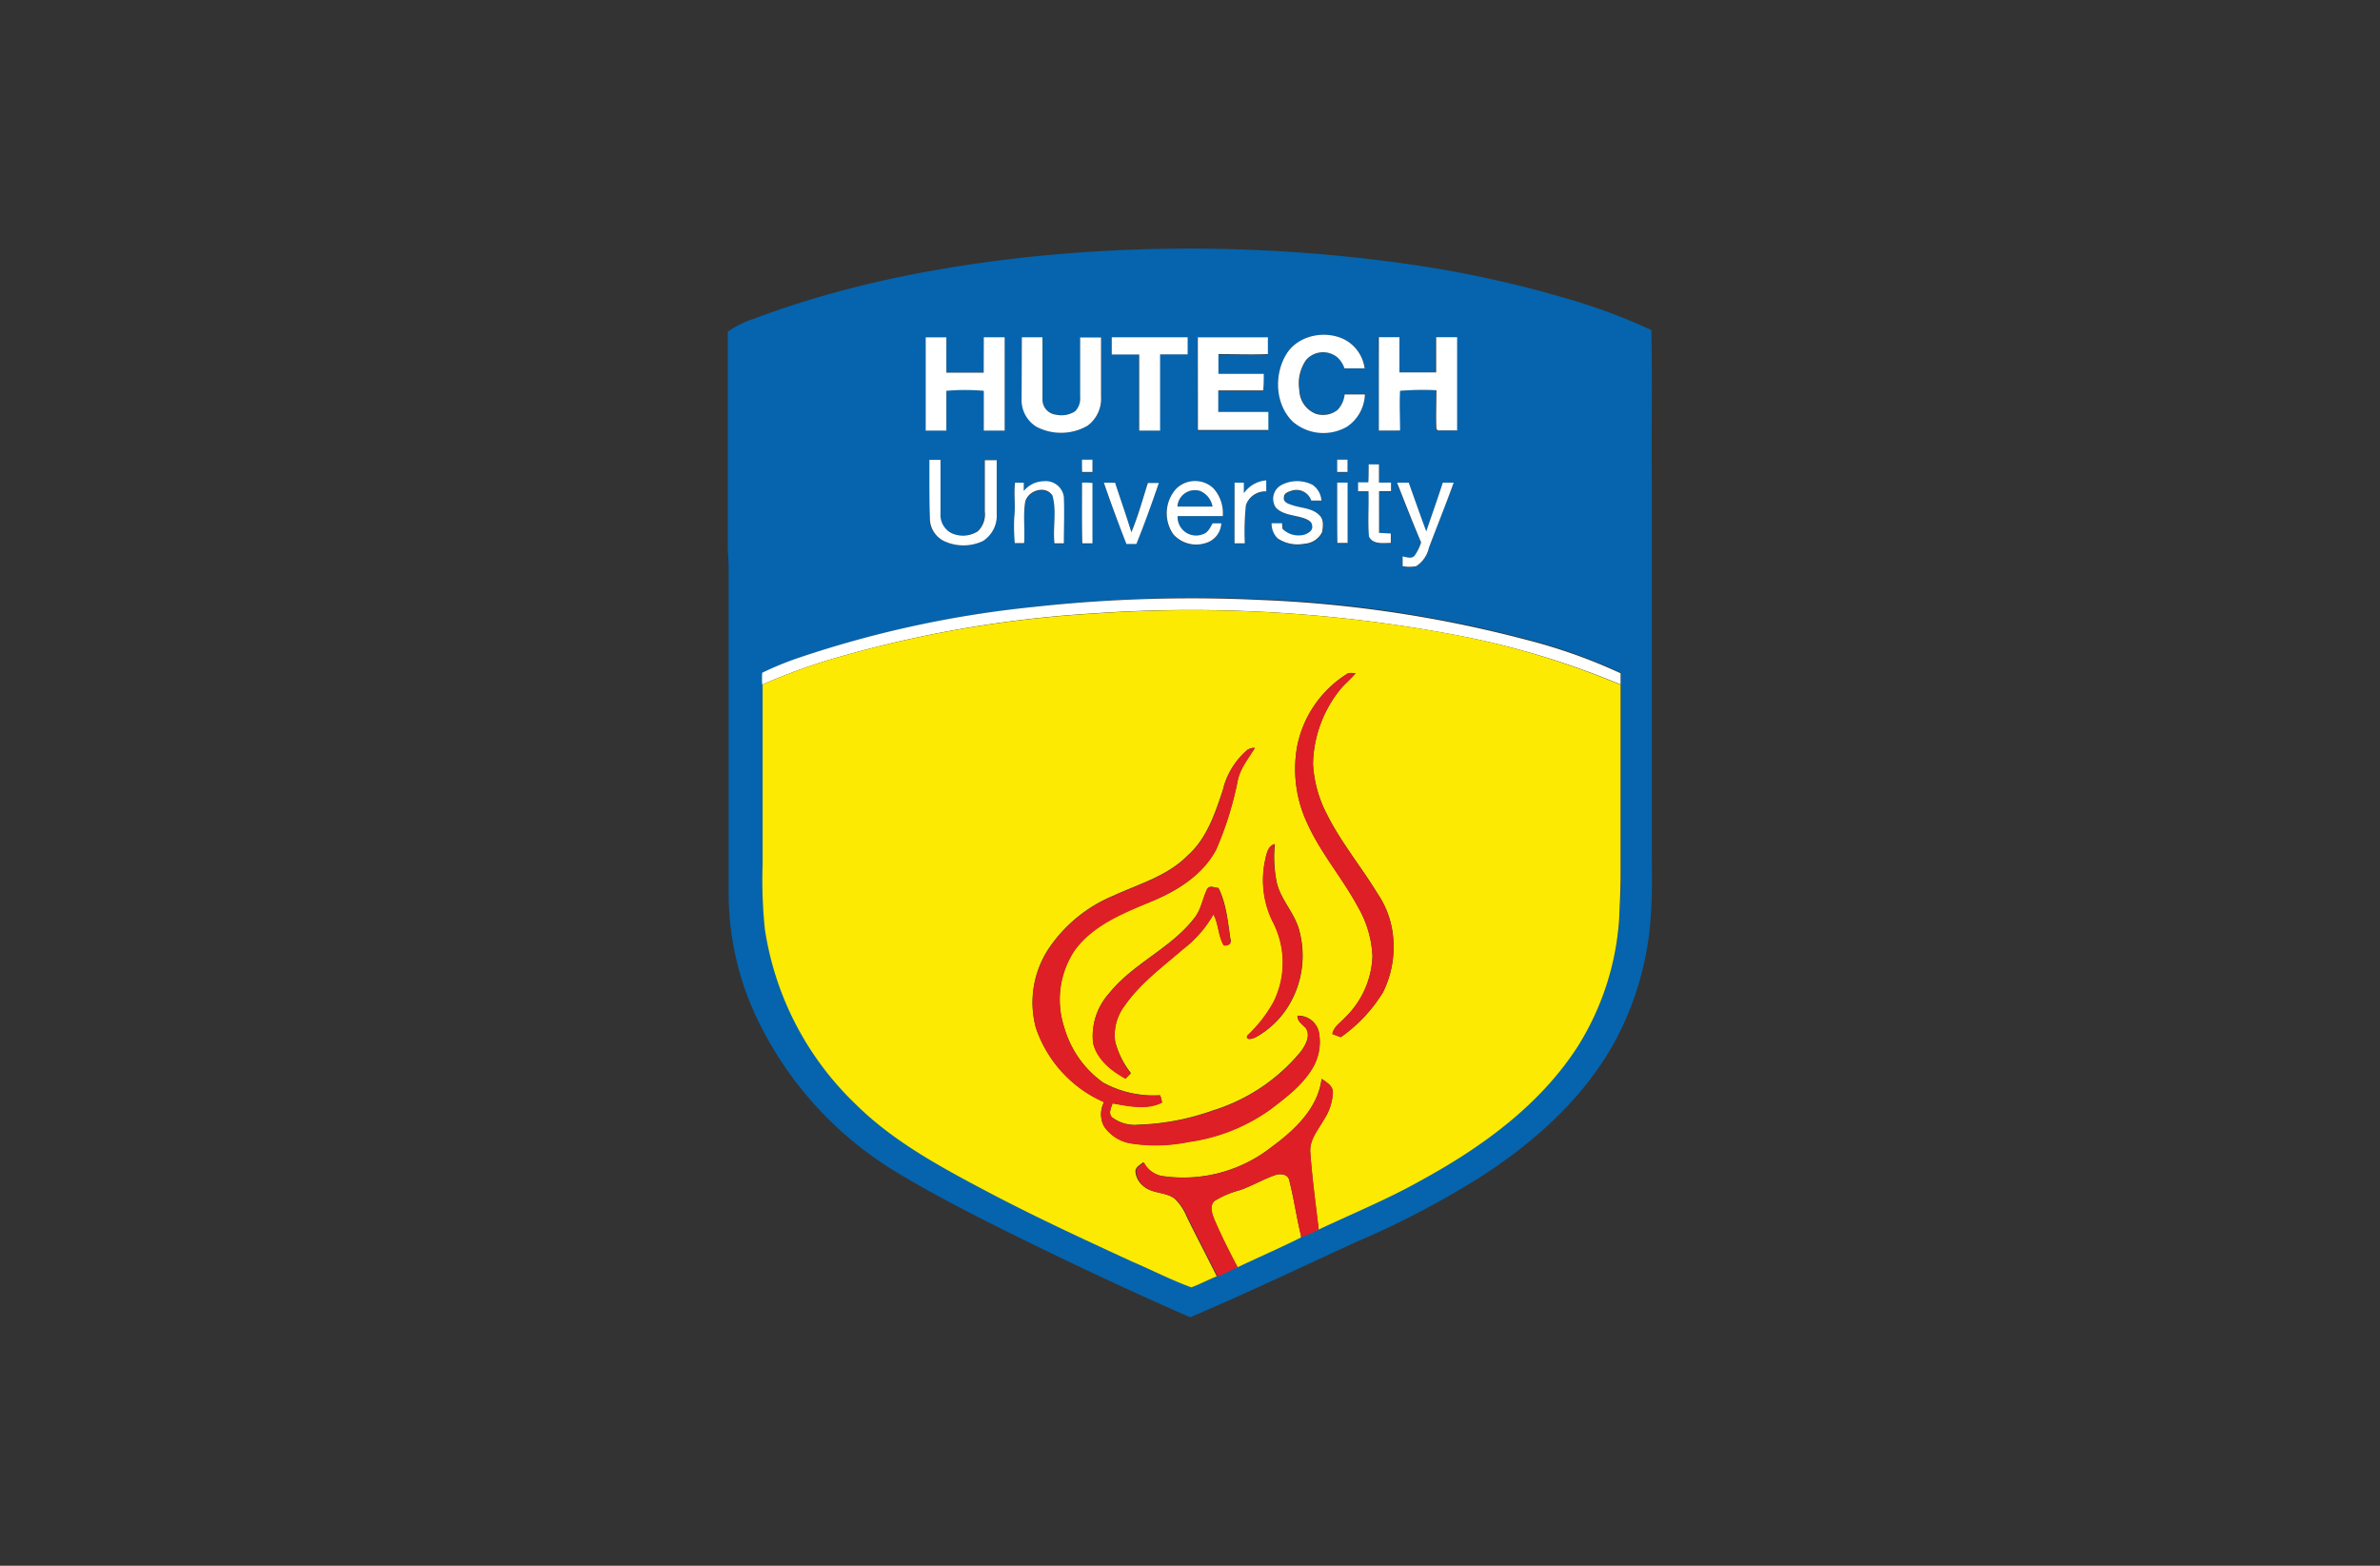 <svg xmlns="http://www.w3.org/2000/svg" viewBox="0 0 304 200"><rect x="0" y="0" width="304" height="200" fill="#333333" stroke="none"/><path fill="none" d="M0 0h304v200H0z"/><path fill="#0564ad" d="M132.23 32.74a197.78 197.78 0 0 1 49.87 1.33 142.5 142.5 0 0 1 18.12 4.09 75.67 75.67 0 0 1 10.71 4c.14 6.3 0 12.62.06 18.93v47.49c0 2.67.08 5.34-.11 8a38.93 38.93 0 0 1-4.59 16.42c-3.95 7.23-10.26 12.87-17.11 17.29a112.49 112.49 0 0 1-15.87 8.32c-7.09 3.23-14.12 6.62-21.3 9.65q-13.65-6-27-12.76c-3.54-1.82-7.07-3.69-10.48-5.76a46.09 46.09 0 0 1-17.79-19.55 37.25 37.25 0 0 1-3.67-16.56V72.56c0-1.07-.13-2.13-.11-3.2v-27a12.94 12.94 0 0 1 3.44-1.68c11.53-4.34 23.67-6.68 35.83-7.94Zm-6.57 10.34v4.5h-4.77v-4.51h-2.64v11.91h2.64V49.9a28.26 28.26 0 0 1 4.78 0v5.08h2.67v-11.9Zm38.6 2.24c-1.54 2.59-1.38 6.34.87 8.48a6 6 0 0 0 6.94.65 5.18 5.18 0 0 0 2.28-4.12h-2.59a3.3 3.3 0 0 1-.93 2 3 3 0 0 1-2.71.49 3.35 3.35 0 0 1-2.12-2.99 5.23 5.23 0 0 1 .87-3.83 2.88 2.88 0 0 1 4-.33 3.35 3.35 0 0 1 .9 1.4h2.58a4.9 4.9 0 0 0-2.67-3.73c-2.53-1.2-5.98-.49-7.42 1.98Zm-33.74-2.24v7.86a4 4 0 0 0 1.91 3.56 6.78 6.78 0 0 0 6.51-.14 4.29 4.29 0 0 0 1.73-3.71v-7.57H138v7.59a2.32 2.32 0 0 1-.65 1.85 3.22 3.22 0 0 1-2.43.43 1.94 1.94 0 0 1-1.73-2v-7.89Zm11.44 0v2.19h3.49v9.72h2.67v-9.73h3.52v-2.19Zm11 0V55h9v-2.3h-6.4v-2.75h5.74c0-.7.07-1.4.07-2.11h-5.79v-2.53h6.32v-2.14c-2.9-.1-5.9-.09-8.9-.08ZM176.12 55h2.62c0-1.69-.05-3.38 0-5.07a35.82 35.82 0 0 1 4.64-.07v4.92a1.81 1.81 0 0 0 .18.21c.82.06 1.64 0 2.47 0V43.08h-2.68v4.5h-4.69v-4.5h-2.63c.07 3.97.06 7.92.09 11.92Zm-57.41 3.74v7.41a3.25 3.25 0 0 0 1.79 2.93 5.83 5.83 0 0 0 5 0 3.84 3.84 0 0 0 1.75-3.44v-6.88h-1.52v6.54a3 3 0 0 1-.9 2.55 3.51 3.51 0 0 1-3.44.19 2.63 2.63 0 0 1-1.32-2.46v-6.86Zm19.49 0v1.62h1.32v-1.57Zm32.6 0v1.62h1.31v-1.57Zm4 .6v2.34h-1.3v1.14h1.33c.05 1.92-.1 3.86.06 5.77.47 1.07 1.86.78 2.79.83v-1.2l-1.5-.08c-.06-1.77 0-3.55 0-5.33h1.53v-1.1h-1.54v-2.38Zm-45.17 2.34c-.17 1.49.08 3-.06 4.48a24.13 24.13 0 0 0 .07 3.29h1.19c.09-1.71-.13-3.45.12-5.15.24-1.54 2.62-2.35 3.5-.92.57 2 0 4.07.26 6.09h1.2v-5.93a2.34 2.34 0 0 0-2.58-2 3.35 3.35 0 0 0-2.54 1.25v-1.06Zm8.56 0v7.79h1.3v-7.7c-.39-.1-.84-.12-1.28-.13Zm2.8 0q1.34 3.91 2.88 7.76h1.27c1-2.57 2-5.17 2.87-7.79h-1.4c-.67 2.11-1.27 4.25-2.11 6.3-.65-2.13-1.39-4.22-2.08-6.33Zm9.19.81a4.68 4.68 0 0 0-.33 5.8 3.92 3.92 0 0 0 4.07 1.12 2.77 2.77 0 0 0 2.08-2.55h-1.1c-.32.55-.6 1.22-1.27 1.4a2.36 2.36 0 0 1-3.2-2.33h5.77a4.75 4.75 0 0 0-1.2-3.57 3.42 3.42 0 0 0-4.8.11Zm7.49-.82v7.77h1.31a32.81 32.81 0 0 1 .16-4.86 2.62 2.62 0 0 1 2.6-1.76v-1.41a3.85 3.85 0 0 0-2.86 1.59v-1.35Zm5.9.33a2 2 0 0 0-.54 2.92c1 1 2.66.89 3.93 1.47.32.16.72.39.68.82.13.6-.47.94-.93 1.12a2.92 2.92 0 0 1-2.85-.72c0-.18 0-.54-.06-.72h-1.33a2.57 2.57 0 0 0 .76 1.92 4.55 4.55 0 0 0 3.44.69 2.68 2.68 0 0 0 2.27-1.5c.11-.7.24-1.6-.35-2.14-.92-1-2.36-.89-3.53-1.32-.46-.17-1.11-.41-1-1 0-.52.56-.7 1-.83a2 2 0 0 1 2.45 1.24h1.3a2.66 2.66 0 0 0-1.12-2 4.31 4.31 0 0 0-4.1.05Zm7.21-.34v7.78h1.31v-7.71Zm7.65 0c1 2.56 2 5.13 3.06 7.67a6.22 6.22 0 0 1-.85 1.71c-.42.43-1 .15-1.51.08v1.24a4.79 4.79 0 0 0 1.73 0 3.76 3.76 0 0 0 1.65-2.36c1-2.79 2.18-5.54 3.17-8.34h-1.39c-.67 2.09-1.41 4.15-2.11 6.22-.77-2.06-1.5-4.14-2.24-6.22ZM132 77.53a136.65 136.65 0 0 0-30.1 6.57 41.38 41.38 0 0 0-4.46 1.84 11 11 0 0 0 0 1.52v23a60.12 60.12 0 0 0 .29 8.27A39 39 0 0 0 109.39 141c4.59 4.57 10.32 7.71 16 10.74 6.34 3.34 12.82 6.41 19.34 9.38 2.52 1.09 5 2.35 7.55 3.28 1.11-.41 2.15-1 3.24-1.41.72-.29 1.43-.61 2.12-1 2.83-1.34 5.72-2.58 8.52-4l.06-.17.13.07a11.76 11.76 0 0 0 2.12-.93c4.41-2.08 8.93-3.93 13.19-6.34 7.71-4.22 15.13-9.6 19.94-17.1a34.93 34.93 0 0 0 5.26-16.26c.08-1.87.23-3.74.18-5.61V85.94a68.91 68.91 0 0 0-11.93-4.27 157.12 157.12 0 0 0-34-5.13 185.23 185.23 0 0 0-29.11.99Z"/><path fill="#0564ad" d="M150.39 64.71a2.24 2.24 0 0 1 2.9-2 2.68 2.68 0 0 1 1.59 2c-1.5.03-3 .02-4.49 0Z"/><path fill="#fff" d="M125.66 43.08h2.67V55h-2.67v-5.08a28.26 28.26 0 0 0-4.78 0V55h-2.64V43.09h2.64v4.51h4.77c0-1.52.01-3.02.01-4.52ZM164.26 45.32c1.44-2.47 4.89-3.18 7.38-2a4.9 4.9 0 0 1 2.67 3.73h-2.58a3.35 3.35 0 0 0-.9-1.4 2.88 2.88 0 0 0-4 .33 5.23 5.23 0 0 0-.87 3.83 3.35 3.35 0 0 0 2.15 3.06 3 3 0 0 0 2.71-.49 3.3 3.3 0 0 0 .93-2h2.59a5.18 5.18 0 0 1-2.28 4.12 6 6 0 0 1-6.94-.65c-2.24-2.19-2.4-5.94-.86-8.53ZM130.52 43.08h2.64v7.89a1.94 1.94 0 0 0 1.73 2 3.22 3.22 0 0 0 2.43-.43 2.32 2.32 0 0 0 .65-1.85V43.1h2.67v7.57a4.29 4.29 0 0 1-1.73 3.71 6.78 6.78 0 0 1-6.51.14 4 4 0 0 1-1.91-3.56ZM142 43.08h9.7v2.19h-3.52V55h-2.67v-9.72H142v-2.2ZM153 43.09h8.95v2.14c-2.11.08-4.21 0-6.32 0v2.53h5.79c0 .71 0 1.41-.07 2.11h-5.74v2.75h6.4v2.3h-9ZM176.12 55V43.07h2.63v4.5h4.69v-4.5h2.68v11.91h-2.47a1.81 1.81 0 0 1-.18-.21c-.06-1.64 0-3.28 0-4.92a35.82 35.82 0 0 0-4.64.07c-.09 1.69 0 3.38 0 5.07ZM118.71 58.74h1.42v6.86a2.63 2.63 0 0 0 1.32 2.46 3.51 3.51 0 0 0 3.44-.19 3 3 0 0 0 .9-2.55v-6.54h1.52v6.88a3.84 3.84 0 0 1-1.75 3.44 5.83 5.83 0 0 1-5 0 3.25 3.25 0 0 1-1.79-2.93c-.08-2.49-.05-4.96-.06-7.43ZM138.2 58.72h1.34v1.57h-1.32c-.02-.49-.02-1.03-.02-1.57ZM170.8 58.72h1.32v1.57h-1.32ZM174.82 59.32h1.32v2.32h1.54v1.1h-1.53v5.33l1.5.08v1.2c-.93 0-2.32.24-2.79-.83-.16-1.91 0-3.85-.06-5.77h-1.33v-1.14h1.31c.04-.73.04-1.51.04-2.29ZM129.65 61.66h1.12v1.06a3.35 3.35 0 0 1 2.54-1.25 2.34 2.34 0 0 1 2.58 2c.08 2 0 4 0 5.93h-1.2c-.23-2 .31-4.12-.26-6.09-.88-1.43-3.26-.62-3.5.92-.25 1.7 0 3.44-.12 5.15h-1.19a24.13 24.13 0 0 1-.07-3.29c.18-1.45-.07-2.94.1-4.43ZM138.21 61.64c.44 0 .89 0 1.33.06v7.7h-1.3c-.06-2.57-.03-5.17-.03-7.76ZM141 61.66h1.43c.69 2.11 1.43 4.2 2.08 6.33.84-2 1.44-4.19 2.11-6.3h1.4c-.9 2.62-1.83 5.22-2.87 7.79h-1.27q-1.53-3.9-2.88-7.82ZM150.2 62.47a3.42 3.42 0 0 1 4.78-.11 4.75 4.75 0 0 1 1.21 3.56h-5.77a2.36 2.36 0 0 0 3.2 2.33c.67-.18.95-.85 1.27-1.4H156a2.77 2.77 0 0 1-2.05 2.53 3.92 3.92 0 0 1-4.07-1.12 4.68 4.68 0 0 1 .32-5.79Zm.19 2.24h4.49a2.68 2.68 0 0 0-1.59-2 2.24 2.24 0 0 0-2.9 2ZM157.69 61.65h1.19V63a3.85 3.85 0 0 1 2.86-1.64v1.41a2.62 2.62 0 0 0-2.6 1.76 32.81 32.81 0 0 0-.14 4.87h-1.31c-.01-2.57.01-5.16 0-7.75ZM163.59 62a4.31 4.31 0 0 1 4.08-.06 2.66 2.66 0 0 1 1.12 2h-1.3a2 2 0 0 0-2.49-1.27c-.4.13-1 .31-1 .83-.13.61.52.85 1 1 1.17.43 2.61.36 3.53 1.32.59.54.46 1.44.35 2.14a2.68 2.68 0 0 1-2.25 1.49 4.55 4.55 0 0 1-3.44-.69 2.57 2.57 0 0 1-.76-1.92h1.33c0 .18.05.54.06.72a2.92 2.92 0 0 0 2.85.72c.46-.18 1.06-.52.93-1.12 0-.43-.36-.66-.68-.82-1.27-.58-2.88-.43-3.93-1.47a2 2 0 0 1 .6-2.87ZM170.8 61.64h1.33v7.71h-1.31c-.03-2.52-.02-5.12-.02-7.71ZM178.45 61.65h1.49c.74 2.08 1.47 4.16 2.24 6.22.7-2.07 1.44-4.13 2.11-6.22h1.39c-1 2.8-2.13 5.55-3.17 8.34a3.76 3.76 0 0 1-1.62 2.33 4.79 4.79 0 0 1-1.73 0v-1.24c.5.07 1.09.35 1.51-.08a6.22 6.22 0 0 0 .85-1.71c-1.06-2.51-2.06-5.08-3.07-7.64ZM132 77.53a185.23 185.23 0 0 1 29.13-.89 157.12 157.12 0 0 1 34 5.13A68.91 68.91 0 0 1 207 86v1.44A104.46 104.46 0 0 0 185.33 81a180.22 180.22 0 0 0-45.79-2.64 150.24 150.24 0 0 0-34.18 6.09 77.87 77.87 0 0 0-8 3 11 11 0 0 1 0-1.52 41.38 41.38 0 0 1 4.46-1.84A136.65 136.65 0 0 1 132 77.53Z"/><path fill="#fcea03" d="M139.54 78.39A180.22 180.22 0 0 1 185.33 81 104.46 104.46 0 0 1 207 87.48v24.27c0 1.87-.1 3.74-.18 5.61a34.93 34.93 0 0 1-5.26 16.26c-4.81 7.5-12.23 12.88-19.94 17.1-4.26 2.41-8.78 4.26-13.19 6.34-.38-3.27-.84-6.54-1.07-9.83-.15-1.62 1-2.9 1.74-4.22a6.86 6.86 0 0 0 1.14-3.51c0-.84-.84-1.26-1.43-1.7-.48 3.78-3.46 6.56-6.38 8.7a18.25 18.25 0 0 1-13.79 3.74 3.31 3.31 0 0 1-2.61-1.79c-.37.35-1 .58-1 1.19a2.7 2.7 0 0 0 1 1.86c1.13 1 2.82.71 4 1.61a6.53 6.53 0 0 1 1.51 2.22c1.26 2.58 2.6 5.13 3.88 7.7-1.09.44-2.13 1-3.24 1.41-2.57-.93-5-2.19-7.55-3.28-6.52-3-13-6-19.34-9.38-5.66-3-11.39-6.17-16-10.74a39 39 0 0 1-11.59-22.33 60.12 60.12 0 0 1-.29-8.27v-23a77.87 77.87 0 0 1 8-3 150.24 150.24 0 0 1 34.13-6.05ZM172 86.12a14.15 14.15 0 0 0-6.29 9.11 16.27 16.27 0 0 0 1.25 9.89c1.72 3.84 4.51 7 6.5 10.74a13.67 13.67 0 0 1 1.85 6.31 11.51 11.51 0 0 1-3.61 7.91c-.57.63-1.38 1.14-1.51 2l1.07.4a19.37 19.37 0 0 0 5.39-5.73 13.06 13.06 0 0 0 1.2-7.81 11.68 11.68 0 0 0-1.87-4.76c-2.07-3.41-4.64-6.5-6.44-10.07a15.75 15.75 0 0 1-1.83-6.53 15.64 15.64 0 0 1 3.53-9.58c.6-.71 1.33-1.3 1.9-2-.39 0-.83-.13-1.14.12Zm-12.68 9.69a9.64 9.64 0 0 0-3.13 5.11c-1 3-2.06 6.21-4.51 8.37-2.58 2.62-6.22 3.62-9.47 5.12a18.46 18.46 0 0 0-8.35 6.89 12.48 12.48 0 0 0-1.57 9.91 15.92 15.92 0 0 0 8.73 9.56 3.28 3.28 0 0 0 0 3.1 5.15 5.15 0 0 0 3.32 2.15 20.79 20.79 0 0 0 7.46-.17 23.48 23.48 0 0 0 10.45-4.15c2.1-1.58 4.3-3.25 5.58-5.61a6.57 6.57 0 0 0 .62-4.29 2.67 2.67 0 0 0-2.73-2.06c0 .75.66 1.11 1.09 1.6.61 1-.07 2.19-.68 3a23.55 23.55 0 0 1-11.18 7.49 31.27 31.27 0 0 1-9.56 1.83 4.79 4.79 0 0 1-3.3-.91c-.58-.5-.15-1.25 0-1.83 2.06.35 4.34.86 6.32-.1a3.74 3.74 0 0 0-.24-.93 13.35 13.35 0 0 1-7.26-1.61 13.07 13.07 0 0 1-5-7.12 11.33 11.33 0 0 1 1.29-9.7c2.24-3.18 5.95-4.82 9.47-6.17s6.89-3.43 8.67-6.8a43.32 43.32 0 0 0 2.74-8.77c.31-1.6 1.38-2.85 2.19-4.2a1.63 1.63 0 0 0-.98.29Zm2.3 14a12 12 0 0 0 .95 7.9 11.29 11.29 0 0 1 .15 10.22 17.46 17.46 0 0 1-3.39 4.36c-.22.65.66.39 1 .24a11.33 11.33 0 0 0 4.45-4.37A12.28 12.28 0 0 0 166 119c-.53-2.25-2.32-3.93-2.89-6.16a16.41 16.41 0 0 1-.27-5c-.93.24-1.05 1.25-1.25 2.02Zm-7.44 3.78c-.58 1.22-.76 2.62-1.64 3.69-3 3.88-7.85 5.79-10.91 9.64a8.11 8.11 0 0 0-2 6.29c.51 2.11 2.32 3.55 4.15 4.54l.67-.69a10.92 10.92 0 0 1-2-4 6.18 6.18 0 0 1 1.22-4.64c2-2.87 4.84-4.95 7.45-7.21a14.76 14.76 0 0 0 3.88-4.44c.67 1.23.59 2.74 1.31 3.94.46.12 1.07-.17.86-.74-.34-2.21-.51-4.53-1.54-6.56-.5-.01-1.22-.41-1.48.23Z"/><path fill="#fcea03" d="M162.85 150.11c.64-.24 1.63-.17 1.82.62.61 2.37.94 4.81 1.53 7.19l-.06.17c-2.8 1.4-5.69 2.64-8.52 4l.44-.22c-1.05-2-2.08-4.07-3-6.18-.28-.72-.61-1.74.11-2.31a11.84 11.84 0 0 1 3.23-1.36c1.54-.55 2.94-1.38 4.45-1.91Z"/><path fill="#df1f26" d="M172 86.12c.34-.25.78-.13 1.17-.15-.57.73-1.3 1.32-1.9 2a15.64 15.64 0 0 0-3.56 9.62 15.75 15.75 0 0 0 1.83 6.53c1.8 3.57 4.37 6.66 6.44 10.07a11.68 11.68 0 0 1 1.87 4.76 13.06 13.06 0 0 1-1.2 7.81 19.37 19.37 0 0 1-5.39 5.73l-1.07-.4c.13-.9.94-1.41 1.51-2a11.51 11.51 0 0 0 3.61-7.91 13.67 13.67 0 0 0-1.85-6.31c-2-3.69-4.78-6.9-6.5-10.74a16.27 16.27 0 0 1-1.25-9.89 14.15 14.15 0 0 1 6.29-9.12ZM159.29 95.81a1.63 1.63 0 0 1 1-.25c-.81 1.35-1.88 2.6-2.19 4.2a43.32 43.32 0 0 1-2.74 8.77c-1.78 3.37-5.27 5.38-8.67 6.8s-7.23 3-9.47 6.17a11.33 11.33 0 0 0-1.29 9.7 13.07 13.07 0 0 0 5 7.12 13.35 13.35 0 0 0 7.26 1.61 3.74 3.74 0 0 1 .24.93c-2 1-4.26.45-6.32.1-.19.58-.62 1.33 0 1.83a4.79 4.79 0 0 0 3.3.91 31.27 31.27 0 0 0 9.56-1.83 23.55 23.55 0 0 0 11.18-7.49c.61-.85 1.29-2 .68-3-.43-.49-1.11-.85-1.09-1.6a2.67 2.67 0 0 1 2.73 2.06 6.57 6.57 0 0 1-.62 4.29c-1.28 2.36-3.48 4-5.58 5.61a23.48 23.48 0 0 1-10.45 4.15 20.79 20.79 0 0 1-7.46.17 5.15 5.15 0 0 1-3.32-2.15 3.28 3.28 0 0 1 0-3.1 15.92 15.92 0 0 1-8.73-9.56 12.48 12.48 0 0 1 1.57-9.91 18.46 18.46 0 0 1 8.35-6.89c3.25-1.5 6.89-2.5 9.47-5.12 2.45-2.16 3.53-5.35 4.51-8.37a9.64 9.64 0 0 1 3.08-5.15Z"/><path fill="#df1f26" d="M161.59 109.86c.2-.77.32-1.78 1.21-2.07a16.41 16.41 0 0 0 .27 5c.57 2.23 2.36 3.91 2.89 6.16a12.28 12.28 0 0 1-1.22 9.21 11.33 11.33 0 0 1-4.45 4.37c-.33.15-1.21.41-1-.24a17.46 17.46 0 0 0 3.39-4.36 11.29 11.29 0 0 0-.15-10.22 12 12 0 0 1-.94-7.85ZM154.15 113.64c.26-.64 1-.24 1.47-.17 1 2 1.2 4.35 1.54 6.56.21.57-.4.86-.86.74-.72-1.2-.64-2.71-1.31-3.94a14.76 14.76 0 0 1-3.88 4.44c-2.61 2.26-5.47 4.34-7.45 7.21a6.18 6.18 0 0 0-1.22 4.64 10.92 10.92 0 0 0 2 4l-.67.69c-1.83-1-3.64-2.43-4.15-4.54a8.11 8.11 0 0 1 2-6.29c3.06-3.85 7.89-5.76 10.91-9.64.86-1.08 1.04-2.48 1.62-3.7ZM162.45 146.5c2.92-2.14 5.9-4.92 6.38-8.7.59.44 1.39.86 1.43 1.7a6.86 6.86 0 0 1-1.14 3.51c-.74 1.32-1.89 2.6-1.74 4.22.23 3.29.69 6.56 1.07 9.83a11.76 11.76 0 0 1-2.12.93l-.13-.07c-.59-2.38-.92-4.82-1.53-7.19-.19-.79-1.18-.86-1.82-.62-1.51.53-2.91 1.36-4.42 1.89a11.84 11.84 0 0 0-3.23 1.36c-.72.57-.39 1.59-.11 2.31.89 2.11 1.92 4.15 3 6.18l-.44.22c-.69.35-1.4.67-2.12 1-1.28-2.57-2.62-5.12-3.88-7.7a6.53 6.53 0 0 0-1.51-2.22c-1.17-.9-2.86-.64-4-1.61a2.7 2.7 0 0 1-1-1.86c-.08-.61.59-.84 1-1.19a3.31 3.31 0 0 0 2.61 1.79 18.25 18.25 0 0 0 13.7-3.78Z"/></svg>